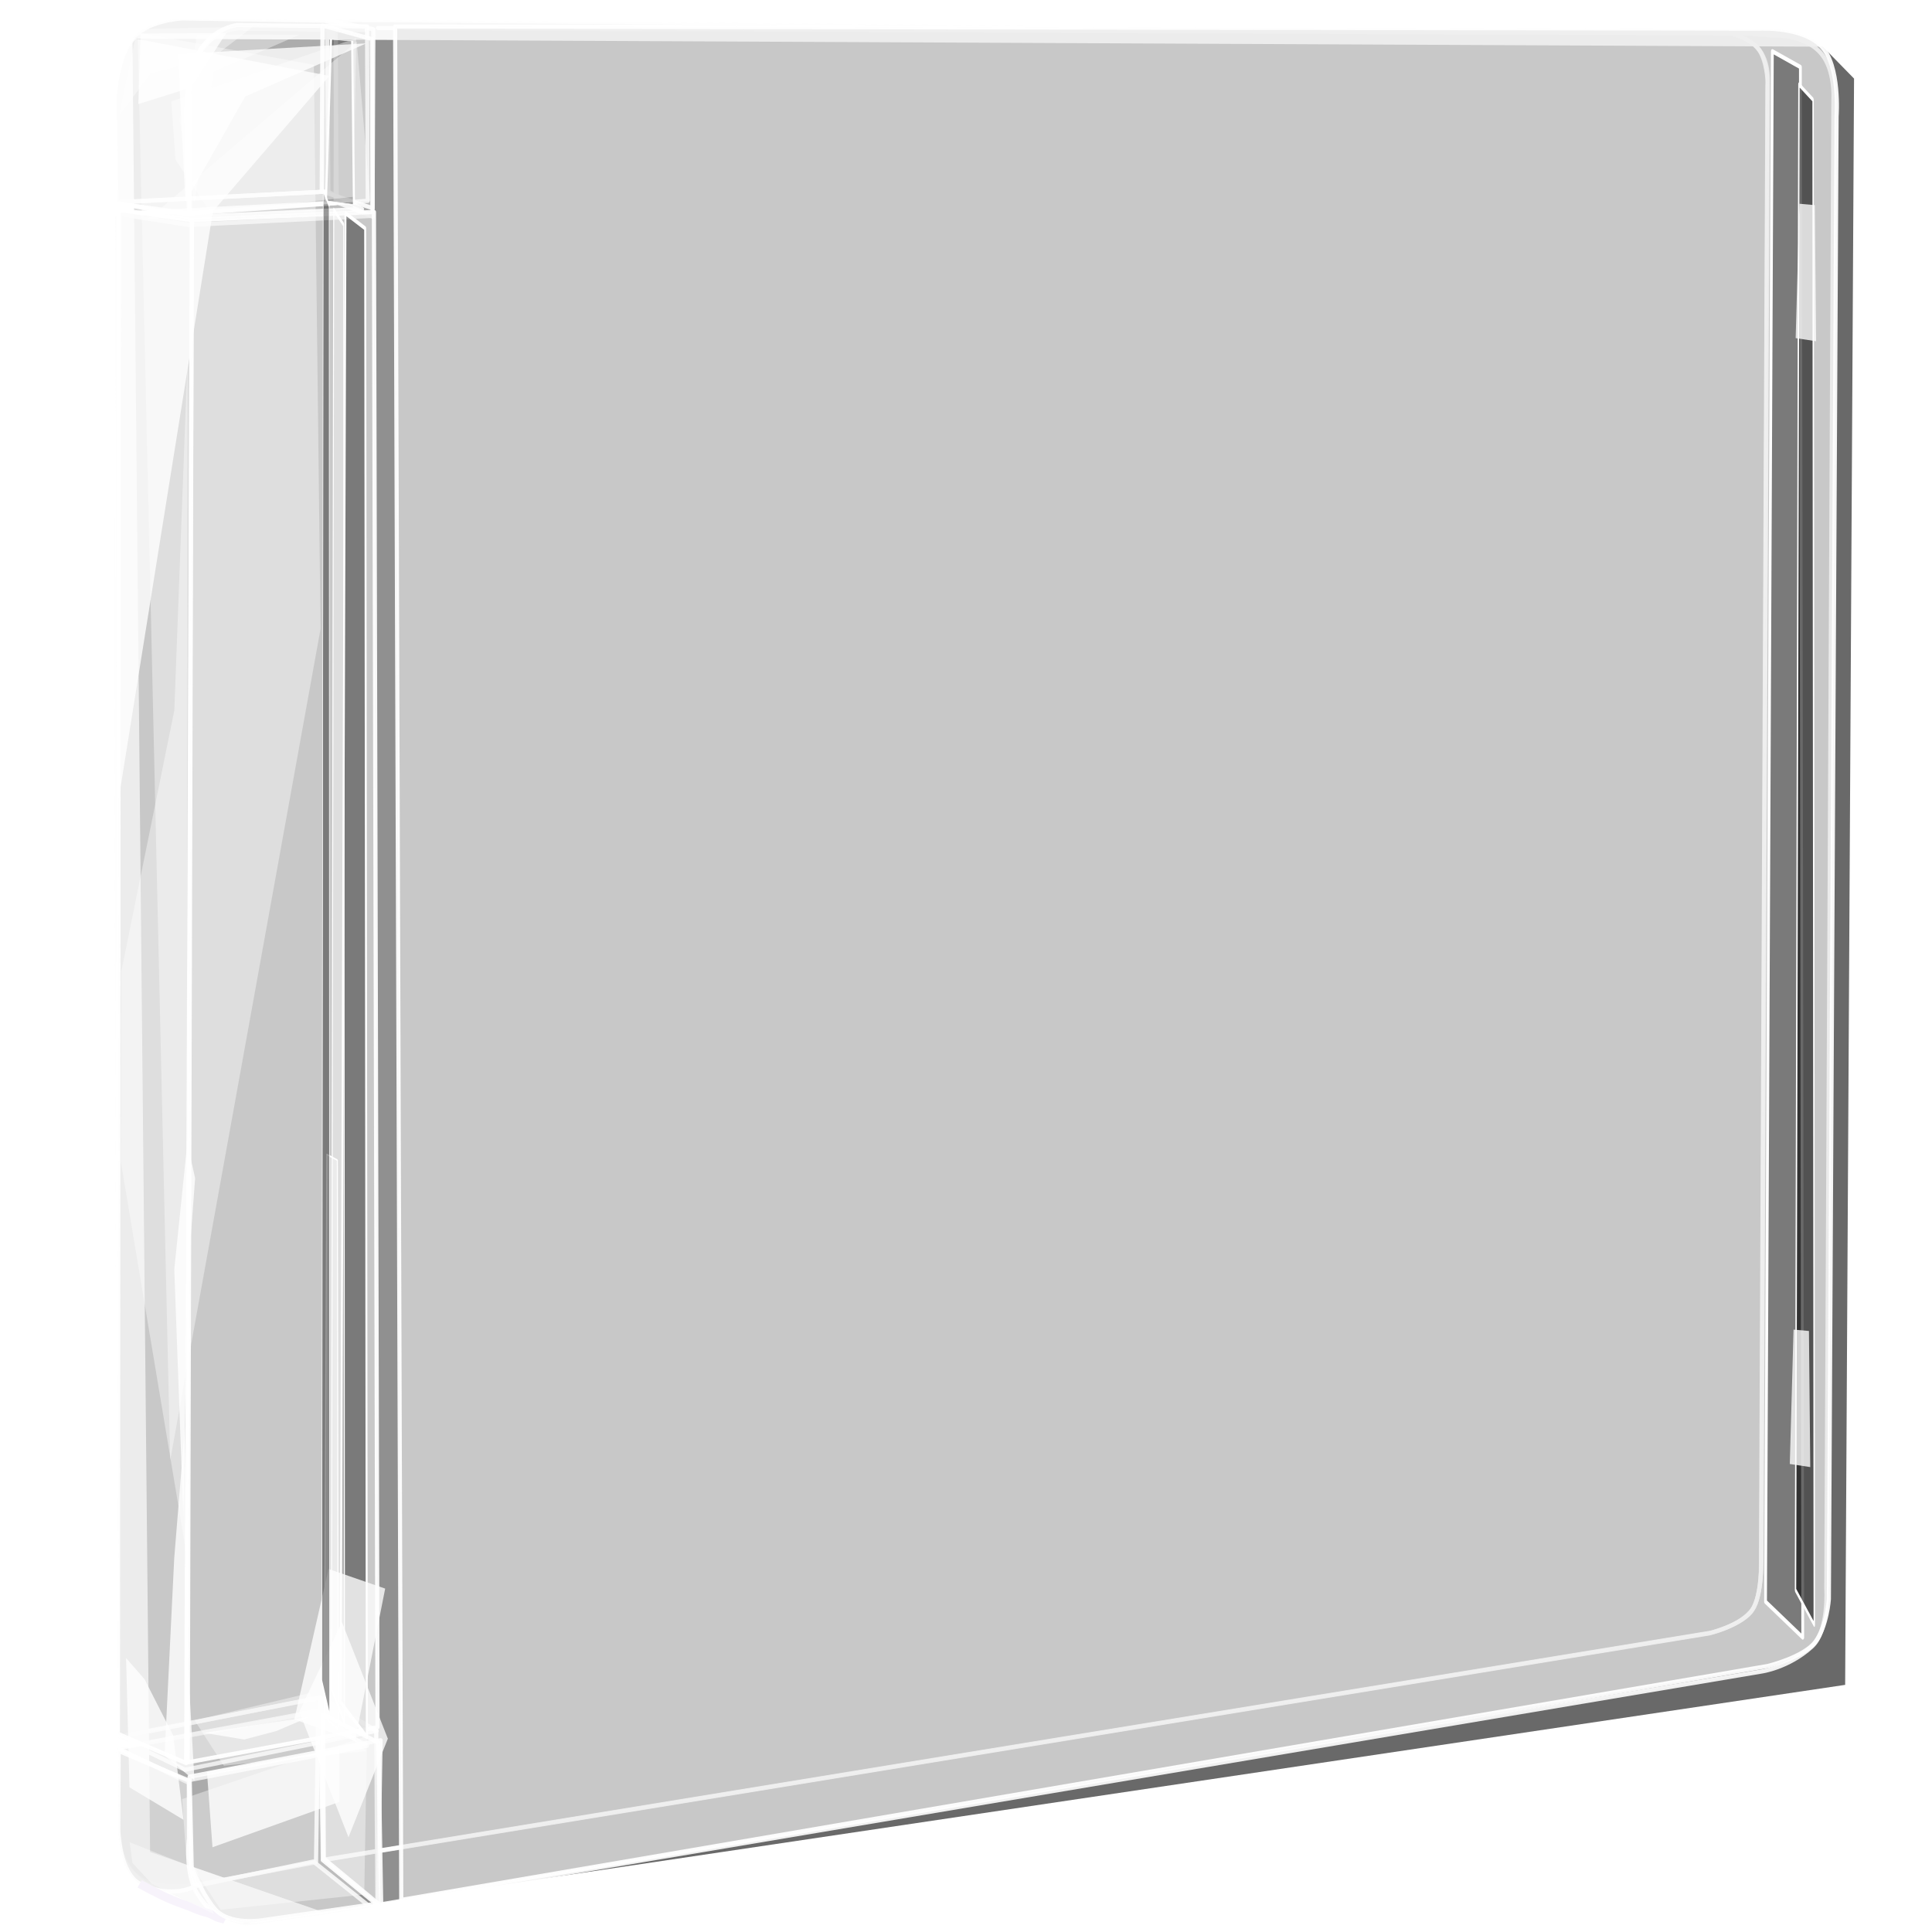 <?xml version="1.0" encoding="UTF-8" standalone="no"?>
<!-- Created with Inkscape (http://www.inkscape.org/) -->
<svg
   xmlns:dc="http://purl.org/dc/elements/1.1/"
   xmlns:cc="http://creativecommons.org/ns#"
   xmlns:rdf="http://www.w3.org/1999/02/22-rdf-syntax-ns#"
   xmlns:svg="http://www.w3.org/2000/svg"
   xmlns="http://www.w3.org/2000/svg"
   xmlns:sodipodi="http://sodipodi.sourceforge.net/DTD/sodipodi-0.dtd"
   xmlns:inkscape="http://www.inkscape.org/namespaces/inkscape"
   id="svg2"
   sodipodi:version="0.32"
   inkscape:version="0.46"
   width="460"
   height="460"
   version="1.0"
   sodipodi:docname="frame.svg"
   inkscape:label="Image_PNG"
   inkscape:output_extension="org.inkscape.output.svg.inkscape"
   inkscape:export-filename="/home/nochka85/Bureau/CDBOX-3D/SuperJewel/SuperJewel-2.png"
   inkscape:export-xdpi="90"
   inkscape:export-ydpi="90"
   style="display:inline">
  <defs
     id="defs5">
    <inkscape:perspective
       sodipodi:type="inkscape:persp3d"
       inkscape:vp_x="0 : 526.18109 : 1"
       inkscape:vp_y="0 : 1000 : 0"
       inkscape:vp_z="744.09448 : 526.18109 : 1"
       inkscape:persp3d-origin="372.04724 : 350.78739 : 1"
       id="perspective9" />
    <inkscape:perspective
       id="perspective2517"
       inkscape:persp3d-origin="372.04724 : 350.78739 : 1"
       inkscape:vp_z="744.09448 : 526.18109 : 1"
       inkscape:vp_y="0 : 1000 : 0"
       inkscape:vp_x="0 : 526.18109 : 1"
       sodipodi:type="inkscape:persp3d" />
    <filter
       inkscape:collect="always"
       id="filter3470"
       x="-0.181"
       width="1.363"
       y="-0.007"
       height="1.014">
      <feGaussianBlur
         inkscape:collect="always"
         stdDeviation="1.083"
         id="feGaussianBlur3472" />
    </filter>
    <filter
       inkscape:collect="always"
       id="filter3486">
      <feGaussianBlur
         inkscape:collect="always"
         stdDeviation="1.083"
         id="feGaussianBlur3488" />
    </filter>
    <filter
       inkscape:collect="always"
       id="filter3490">
      <feGaussianBlur
         inkscape:collect="always"
         stdDeviation="1.083"
         id="feGaussianBlur3492" />
    </filter>
    <filter
       inkscape:collect="always"
       id="filter3498">
      <feGaussianBlur
         inkscape:collect="always"
         stdDeviation="1.083"
         id="feGaussianBlur3500" />
    </filter>
    <filter
       inkscape:collect="always"
       id="filter3502"
       x="-0.043"
       width="1.086"
       y="-0.153"
       height="1.306">
      <feGaussianBlur
         inkscape:collect="always"
         stdDeviation="1.083"
         id="feGaussianBlur3504" />
    </filter>
    <filter
       inkscape:collect="always"
       id="filter3506">
      <feGaussianBlur
         inkscape:collect="always"
         stdDeviation="1.083"
         id="feGaussianBlur3508" />
    </filter>
    <filter
       inkscape:collect="always"
       id="filter3522"
       x="-0.008"
       width="1.016"
       y="-1.123"
       height="3.247">
      <feGaussianBlur
         inkscape:collect="always"
         stdDeviation="1.083"
         id="feGaussianBlur3524" />
    </filter>
    <filter
       inkscape:collect="always"
       id="filter3526">
      <feGaussianBlur
         inkscape:collect="always"
         stdDeviation="1.083"
         id="feGaussianBlur3528" />
    </filter>
    <filter
       inkscape:collect="always"
       id="filter3530"
       x="-0.258"
       width="1.517"
       y="-0.055"
       height="1.11">
      <feGaussianBlur
         inkscape:collect="always"
         stdDeviation="1.083"
         id="feGaussianBlur3532" />
    </filter>
    <filter
       inkscape:collect="always"
       id="filter3534"
       x="-0.18"
       width="1.36"
       y="-0.052"
       height="1.104">
      <feGaussianBlur
         inkscape:collect="always"
         stdDeviation="1.083"
         id="feGaussianBlur3536" />
    </filter>
    <filter
       inkscape:collect="always"
       id="filter3538"
       x="-0.042"
       width="1.083"
       y="-0.143"
       height="1.286">
      <feGaussianBlur
         inkscape:collect="always"
         stdDeviation="1.083"
         id="feGaussianBlur3540" />
    </filter>
    <filter
       inkscape:collect="always"
       id="filter3542"
       x="-0.042"
       width="1.084"
       y="-0.412"
       height="1.823">
      <feGaussianBlur
         inkscape:collect="always"
         stdDeviation="1.083"
         id="feGaussianBlur3544" />
    </filter>
    <filter
       inkscape:collect="always"
       id="filter3546">
      <feGaussianBlur
         inkscape:collect="always"
         stdDeviation="1.083"
         id="feGaussianBlur3548" />
    </filter>
    <filter
       inkscape:collect="always"
       id="filter3318"
       x="-0.849"
       width="2.698"
       y="-0.031"
       height="1.062">
      <feGaussianBlur
         inkscape:collect="always"
         stdDeviation="4.719"
         id="feGaussianBlur3320" />
    </filter>
    <filter
       inkscape:collect="always"
       id="filter4784"
       x="-0.34"
       width="1.68"
       y="-0.382"
       height="1.765">
      <feGaussianBlur
         inkscape:collect="always"
         stdDeviation="1.777"
         id="feGaussianBlur4786" />
    </filter>
    <filter
       inkscape:collect="always"
       id="filter4796"
       x="-0.655"
       width="2.31"
       y="-0.314"
       height="1.628">
      <feGaussianBlur
         inkscape:collect="always"
         stdDeviation="2.97"
         id="feGaussianBlur4798" />
    </filter>
    <filter
       inkscape:collect="always"
       id="filter4824"
       x="-1.826"
       width="4.653"
       y="-0.073"
       height="1.145">
      <feGaussianBlur
         inkscape:collect="always"
         stdDeviation="11.048"
         id="feGaussianBlur4826" />
    </filter>
    <filter
       inkscape:collect="always"
       id="filter4843"
       x="-1.827"
       width="4.653"
       y="-0.08"
       height="1.16">
      <feGaussianBlur
         inkscape:collect="always"
         stdDeviation="12.174"
         id="feGaussianBlur4845" />
    </filter>
    <filter
       inkscape:collect="always"
       id="filter4847"
       x="-1.736"
       width="4.471"
       y="-0.065"
       height="1.131">
      <feGaussianBlur
         inkscape:collect="always"
         stdDeviation="9.982"
         id="feGaussianBlur4849" />
    </filter>
    <filter
       inkscape:collect="always"
       id="filter4851"
       x="-1.302"
       width="3.603"
       y="-0.049"
       height="1.098">
      <feGaussianBlur
         inkscape:collect="always"
         stdDeviation="7.487"
         id="feGaussianBlur4853" />
    </filter>
    <filter
       inkscape:collect="always"
       id="filter5333"
       x="-0.313"
       width="1.626"
       y="-0.412"
       height="1.825">
      <feGaussianBlur
         inkscape:collect="always"
         stdDeviation="5.744"
         id="feGaussianBlur5335" />
    </filter>
    <filter
       inkscape:collect="always"
       id="filter5523"
       x="-0.121"
       width="1.242"
       y="-0.479"
       height="1.957">
      <feGaussianBlur
         inkscape:collect="always"
         stdDeviation="1.757"
         id="feGaussianBlur5525" />
    </filter>
    <filter
       inkscape:collect="always"
       id="filter5527"
       x="-0.367"
       width="1.734"
       y="-0.052"
       height="1.105">
      <feGaussianBlur
         inkscape:collect="always"
         stdDeviation="3.298"
         id="feGaussianBlur5529" />
    </filter>
    <filter
       inkscape:collect="always"
       id="filter5535"
       x="-1.138"
       width="3.276"
       y="-0.063"
       height="1.127">
      <feGaussianBlur
         inkscape:collect="always"
         stdDeviation="2.354"
         id="feGaussianBlur5537" />
    </filter>
    <filter
       inkscape:collect="always"
       id="filter5543"
       x="-0.211"
       width="1.421"
       y="-0.117"
       height="1.235">
      <feGaussianBlur
         inkscape:collect="always"
         stdDeviation="2.217"
         id="feGaussianBlur5545" />
    </filter>
    <filter
       inkscape:collect="always"
       id="filter5547"
       x="-0.934"
       width="2.868"
       y="-0.034"
       height="1.068">
      <feGaussianBlur
         inkscape:collect="always"
         stdDeviation="5.191"
         id="feGaussianBlur5549" />
    </filter>
    <filter
       inkscape:collect="always"
       id="filter5551"
       x="-0.934"
       width="2.868"
       y="-0.034"
       height="1.068">
      <feGaussianBlur
         inkscape:collect="always"
         stdDeviation="5.191"
         id="feGaussianBlur5553" />
    </filter>
    <filter
       inkscape:collect="always"
       id="filter5563"
       x="-0.325"
       width="1.651"
       y="-0.403"
       height="1.806">
      <feGaussianBlur
         inkscape:collect="always"
         stdDeviation="2.838"
         id="feGaussianBlur5565" />
    </filter>
    <filter
       inkscape:collect="always"
       id="filter5567"
       x="-1.09"
       width="3.179"
       y="-0.184"
       height="1.368">
      <feGaussianBlur
         inkscape:collect="always"
         stdDeviation="6.459"
         id="feGaussianBlur5569" />
    </filter>
    <filter
       inkscape:collect="always"
       id="filter5575"
       x="-0.676"
       width="2.353"
       y="-0.11"
       height="1.22">
      <feGaussianBlur
         inkscape:collect="always"
         stdDeviation="3.667"
         id="feGaussianBlur5577" />
    </filter>
    <filter
       inkscape:collect="always"
       id="filter5579"
       x="-0.153"
       width="1.305"
       y="-0.563"
       height="2.126">
      <feGaussianBlur
         inkscape:collect="always"
         stdDeviation="2.004"
         id="feGaussianBlur5581" />
    </filter>
    <filter
       inkscape:collect="always"
       id="filter5587"
       x="-0.111"
       width="1.222"
       y="-0.13"
       height="1.261">
      <feGaussianBlur
         inkscape:collect="always"
         stdDeviation="0.928"
         id="feGaussianBlur5589" />
    </filter>
    <filter
       inkscape:collect="always"
       id="filter5591"
       x="-0.308"
       width="1.616"
       y="-0.224"
       height="1.448">
      <feGaussianBlur
         inkscape:collect="always"
         stdDeviation="5.249"
         id="feGaussianBlur5593" />
    </filter>
    <filter
       inkscape:collect="always"
       id="filter5595"
       x="-0.259"
       width="1.519"
       y="-0.229"
       height="1.457">
      <feGaussianBlur
         inkscape:collect="always"
         stdDeviation="3.088"
         id="feGaussianBlur5597" />
    </filter>
    <filter
       inkscape:collect="always"
       id="filter5601"
       x="-0.179"
       width="1.358"
       y="-0.336"
       height="1.672">
      <feGaussianBlur
         inkscape:collect="always"
         stdDeviation="2.375"
         id="feGaussianBlur5603" />
    </filter>
    <filter
       inkscape:collect="always"
       id="filter5605"
       x="-0.129"
       width="1.259"
       y="-0.286"
       height="1.571">
      <feGaussianBlur
         inkscape:collect="always"
         stdDeviation="1.113"
         id="feGaussianBlur5607" />
    </filter>
    <filter
       inkscape:collect="always"
       id="filter5613"
       x="-0.966"
       width="2.933"
       y="-0.043"
       height="1.087">
      <feGaussianBlur
         inkscape:collect="always"
         stdDeviation="6.717"
         id="feGaussianBlur5615" />
    </filter>
    <filter
       inkscape:collect="always"
       id="filter5621"
       x="-0.535"
       width="2.07"
       y="-0.044"
       height="1.089">
      <feGaussianBlur
         inkscape:collect="always"
         stdDeviation="4.179"
         id="feGaussianBlur5623" />
    </filter>
    <filter
       inkscape:collect="always"
       id="filter3349">
      <feGaussianBlur
         inkscape:collect="always"
         stdDeviation="0.776"
         id="feGaussianBlur3351" />
    </filter>
    <filter
       inkscape:collect="always"
       id="filter3365"
       x="-0.138"
       width="1.276"
       y="-0.007"
       height="1.014">
      <feGaussianBlur
         inkscape:collect="always"
         stdDeviation="1.071"
         id="feGaussianBlur3367" />
    </filter>
    <filter
       inkscape:collect="always"
       id="filter3369">
      <feGaussianBlur
         inkscape:collect="always"
         stdDeviation="1.071"
         id="feGaussianBlur3371" />
    </filter>
    <filter
       inkscape:collect="always"
       id="filter3373">
      <feGaussianBlur
         inkscape:collect="always"
         stdDeviation="1.071"
         id="feGaussianBlur3375" />
    </filter>
    <filter
       inkscape:collect="always"
       id="filter3312">
      <feGaussianBlur
         inkscape:collect="always"
         stdDeviation="10.139"
         id="feGaussianBlur3314" />
    </filter>
    <filter
       inkscape:collect="always"
       id="filter3298">
      <feGaussianBlur
         inkscape:collect="always"
         stdDeviation="1.135"
         id="feGaussianBlur3300" />
    </filter>
    <filter
       inkscape:collect="always"
       id="filter3302">
      <feGaussianBlur
         inkscape:collect="always"
         stdDeviation="1.268"
         id="feGaussianBlur3304" />
    </filter>
    <filter
       inkscape:collect="always"
       id="filter3306"
       x="-0.032"
       width="1.063"
       y="-0.269"
       height="1.537">
      <feGaussianBlur
         inkscape:collect="always"
         stdDeviation="0.788"
         id="feGaussianBlur3308" />
    </filter>
    <filter
       inkscape:collect="always"
       id="filter3354"
       x="-0.073"
       width="1.147"
       y="-0.152"
       height="1.303">
      <feGaussianBlur
         inkscape:collect="always"
         stdDeviation="0.67"
         id="feGaussianBlur3356" />
    </filter>
  </defs>
  <sodipodi:namedview
     inkscape:window-height="810"
     inkscape:window-width="1152"
     inkscape:pageshadow="2"
     inkscape:pageopacity="0.70588235"
     guidetolerance="10.0"
     gridtolerance="10.0"
     objecttolerance="10.0"
     borderopacity="1.0"
     bordercolor="#666666"
     pagecolor="#81ff72"
     id="base"
     showgrid="false"
     showborder="true"
     inkscape:zoom="0.76102556"
     inkscape:cx="26.04928"
     inkscape:cy="234.60174"
     inkscape:window-x="0"
     inkscape:window-y="25"
     inkscape:current-layer="layer5"
     showguides="true"
     inkscape:guide-bbox="true">
    <sodipodi:guide
       orientation="0,1"
       position="68.757,499.883"
       id="guide5599" />
  </sodipodi:namedview>
  <g
     inkscape:groupmode="layer"
     id="layer5"
     inkscape:label="Ombre"
     style="display:inline"
     sodipodi:insensitive="true">
    <path
       style="fill:#000000;fill-opacity:0.588;fill-rule:evenodd;stroke:none;stroke-width:1px;stroke-linecap:butt;stroke-linejoin:miter;stroke-opacity:1;filter:url(#filter3312)"
       d="M 118.841,455.325 L 82.694,441.417 L 78.978,17.725 L 434.842,19.583 L 441.409,27.036 L 439.536,402.353 L 118.841,455.325 z"
       id="path2524"
       transform="matrix(1.131,0,0,1.019,-57.793,-8.84)"
       sodipodi:nodetypes="ccccccc" />
  </g>
  <g
     inkscape:groupmode="layer"
     id="layer2"
     inkscape:label="Fond"
     style="display:inline"
     sodipodi:insensitive="true">
    <path
       style="fill:#e6e6e6;fill-opacity:0.316;fill-rule:evenodd;stroke:#ffffff;stroke-width:1;stroke-linecap:round;stroke-linejoin:round;stroke-miterlimit:4;stroke-dasharray:none;stroke-opacity:0.899;filter:url(#filter3546)"
       d="M 26.945,51.174 L 27.874,413.543 L 76.19,404.251 L 76.987,442.791 L 407.341,388.742 C 407.341,388.742 414.11,387.021 416.747,383.969 C 419.419,380.878 419.279,372.981 419.279,372.981 L 420.825,20.348 C 420.825,20.348 421.589,14.812 418.35,11.221 C 414.645,7.114 408.531,7.388 408.531,7.388 L 80.015,4.717 L 79.907,48.387 L 26.945,51.174 z"
       id="path2531"
       sodipodi:nodetypes="cccccsccscccc" />
    <path
       style="fill:#e6e6e6;fill-opacity:0.316;fill-rule:evenodd;stroke:#ffffff;stroke-width:1;stroke-linecap:round;stroke-linejoin:round;stroke-miterlimit:4;stroke-dasharray:none;stroke-opacity:0.899;filter:url(#filter3542)"
       d="M 27.743,50.918 L 45,53.558 L 88.513,51.404 L 80.343,48.243 L 27.743,50.918 z"
       id="path3305"
       sodipodi:nodetypes="ccccc" />
    <path
       style="fill:#e6e6e6;fill-opacity:0.316;fill-rule:evenodd;stroke:#ffffff;stroke-width:1;stroke-linecap:round;stroke-linejoin:round;stroke-miterlimit:4;stroke-dasharray:none;stroke-opacity:0.899;filter:url(#filter3538)"
       d="M 28.151,413.688 L 44.068,421.373 L 89.674,412.105 L 75.852,404.216 L 28.151,413.688 z"
       id="path3307"
       sodipodi:nodetypes="ccccc" />
    <path
       style="fill:#e6e6e6;fill-opacity:0.316;fill-rule:evenodd;stroke:#ffffff;stroke-width:1;stroke-linecap:round;stroke-linejoin:round;stroke-miterlimit:4;stroke-dasharray:none;stroke-opacity:0.899;filter:url(#filter3534)"
       d="M 76.861,442.84 L 89.853,453.487 L 89.584,412.082 L 76.399,404.289 L 76.861,442.84 z"
       id="path3309"
       sodipodi:nodetypes="ccccc" />
    <path
       style="fill:#e6e6e6;fill-opacity:0.316;fill-rule:evenodd;stroke:#ffffff;stroke-width:1;stroke-linecap:round;stroke-linejoin:round;stroke-miterlimit:4;stroke-dasharray:none;stroke-opacity:0.899;filter:url(#filter3530)"
       d="M 80.184,47.872 L 88.697,51.577 L 88.893,6.959 L 79.834,5.175 L 80.184,47.872 z"
       id="path3311"
       sodipodi:nodetypes="ccccc" />
    <path
       style="fill:#e6e6e6;fill-opacity:0.316;fill-rule:evenodd;stroke:#ffffff;stroke-width:1;stroke-linecap:round;stroke-linejoin:round;stroke-miterlimit:4;stroke-dasharray:none;stroke-opacity:0.899;filter:url(#filter3526)"
       d="M 89.881,453.552 L 76.904,442.895 L 406.851,388.92 C 406.851,388.92 414.425,387.243 417.304,383.113 C 419.515,379.941 419.395,371.034 419.395,371.034 L 420.905,20.512 C 420.905,20.512 420.93,15.78 419.267,12.591 C 417.221,8.666 410.191,7.448 410.191,7.448 L 421.834,8.433 C 421.834,8.433 429.619,7.927 433.723,12.884 C 436.915,16.739 436.536,23.372 436.536,23.372 L 434.842,378.235 C 434.842,378.235 435.53,388.321 431.318,392.112 C 425.751,397.123 419.395,397.979 419.395,397.979 L 89.881,453.552 z"
       id="path3335"
       sodipodi:nodetypes="cccsccsccsccscc" />
    <path
       style="fill:#e6e6e6;fill-opacity:0.316;fill-rule:evenodd;stroke:#ffffff;stroke-width:1;stroke-linecap:round;stroke-linejoin:round;stroke-miterlimit:4;stroke-dasharray:none;stroke-opacity:0.899;filter:url(#filter3522)"
       d="M 90.01,6.664 L 415.886,7.978"
       id="path3337"
       sodipodi:nodetypes="cc" />
  </g>
  <g
     inkscape:groupmode="layer"
     id="layer3"
     inkscape:label="Coins"
     style="display:inline"
     sodipodi:insensitive="true">
    <path
       style="fill:#e6e6e6;fill-opacity:0.318;fill-rule:evenodd;stroke:#ffffff;stroke-width:1;stroke-linecap:round;stroke-linejoin:round;stroke-miterlimit:4;stroke-dasharray:none;stroke-opacity:0.898;filter:url(#filter3298)"
       d="M 27.759,48.22 L 78.184,45.592 L 77.855,5.022 L 43.034,4.365 C 43.034,4.365 34.57,4.367 30.715,10.606 C 26.918,16.752 27.43,25.225 27.43,25.225 L 27.759,48.22 z"
       id="path2393"
       sodipodi:nodetypes="ccccscc" />
    <path
       style="fill:#e6e6e6;fill-opacity:0.318;fill-rule:evenodd;stroke:#ffffff;stroke-width:1;stroke-linecap:round;stroke-linejoin:round;stroke-miterlimit:4;stroke-dasharray:none;stroke-opacity:0.898;filter:url(#filter3306)"
       d="M 45.064,51.639 L 27.178,48.154 L 78.049,45.599 L 86.179,49.78 L 45.064,51.639 z"
       id="path3169" />
    <path
       style="fill:#e6e6e6;fill-opacity:0.316;fill-rule:evenodd;stroke:#ffffff;stroke-width:1;stroke-linecap:round;stroke-linejoin:round;stroke-miterlimit:4;stroke-dasharray:none;stroke-opacity:0.899;display:inline;filter:url(#filter3502)"
       d="M 44.287,423.977 L 28.043,416.293 L 73.658,408.007 L 87.373,415.652 L 44.287,423.977 z"
       id="path3171"
       sodipodi:nodetypes="ccccc" />
    <path
       style="fill:#e6e6e6;fill-opacity:0.316;fill-rule:evenodd;stroke:#ffffff;stroke-width:1;stroke-linecap:round;stroke-linejoin:round;stroke-miterlimit:4;stroke-dasharray:none;stroke-opacity:0.899;display:inline;filter:url(#filter3498)"
       d="M 27.967,416.227 L 75.764,407.357 L 75.243,443.385 L 46.494,448.833 C 46.494,448.833 35.436,450.882 31.252,445.299 C 26.92,439.519 27.967,433.966 27.967,433.966 L 27.967,416.227 z"
       id="path3173"
       sodipodi:nodetypes="ccccscc" />
    <path
       style="fill:#e6e6e6;fill-opacity:0.316;fill-rule:evenodd;stroke:#ffffff;stroke-width:1;stroke-linecap:round;stroke-linejoin:round;stroke-miterlimit:4;stroke-dasharray:none;stroke-opacity:0.899;filter:url(#filter3486)"
       d="M 27.759,416.145 L 45.005,424.522 L 45.334,443.575 C 45.334,443.575 46.216,450.704 48.947,453.594 C 52.943,457.823 53.71,457.7 53.71,457.7 L 34.493,448.338 C 34.493,448.338 30.403,445.761 29.237,442.097 C 28.087,438.483 27.923,431.749 27.923,431.749 L 27.759,416.145 z"
       id="path3179"
       sodipodi:nodetypes="cccsccscc" />
    <path
       style="fill:#e6e6e6;fill-opacity:0.318;fill-rule:evenodd;stroke:#ffffff;stroke-width:1;stroke-linecap:round;stroke-linejoin:round;stroke-miterlimit:4;stroke-dasharray:none;stroke-opacity:0.898;filter:url(#filter3302)"
       d="M 27.594,48.384 L 27.266,22.925 C 27.266,22.925 27.923,14.056 31.208,9.457 C 34.493,4.858 43.527,4.365 43.527,4.365 L 77.198,4.858 L 86.725,7.157 L 58.145,6.829 C 58.145,6.829 51.841,5.743 47.305,12.906 C 44.184,17.834 44.348,27.524 44.348,27.524 L 45.005,50.848 L 27.594,48.384 z"
       id="path3165"
       sodipodi:nodetypes="ccsccccsccc" />
    <path
       style="fill:#e6e6e6;fill-opacity:0.647;fill-rule:evenodd;stroke:#ffffff;stroke-width:1;stroke-linecap:round;stroke-linejoin:round;stroke-miterlimit:4;stroke-dasharray:none;stroke-opacity:0.898;display:inline;filter:url(#filter3349)"
       d="M 28.253,416.886 L 28.156,435.841 C 28.156,435.841 28.39,446.181 33.492,448.613 C 41.191,452.283 46.508,449.059 46.508,449.059 L 74.605,443.224 L 88.313,454.165 L 58.803,458.442 C 58.803,458.442 51.571,458.134 47.034,450.971 C 43.913,446.043 45.006,437.746 45.006,437.746 L 44.966,423.946 L 28.253,416.886 z"
       id="path3175"
       sodipodi:nodetypes="ccsccccsccc" />
    <path
       style="fill:#080000;fill-opacity:1;fill-rule:evenodd;stroke:#f7f3fb;stroke-width:2;stroke-linecap:butt;stroke-linejoin:miter;stroke-miterlimit:4;stroke-dasharray:none;stroke-opacity:1;filter:url(#filter3354)"
       d="M 33.231,448.508 C 35.696,449.914 39.963,452.223 43.452,453.386 C 45.191,453.965 46.718,454.841 48.33,455.244 C 49.833,455.62 50.006,455.85 51.117,456.405 C 51.808,456.751 52.594,456.796 53.208,457.102"
       id="path2529"
       transform="matrix(1.02,0,0,0.998,-0.645,0.923)" />
  </g>
  <g
     inkscape:groupmode="layer"
     id="layer1"
     inkscape:label="couvercle"
     style="display:inline"
     sodipodi:insensitive="true">
    <path
       style="fill:#e6e6e6;fill-opacity:0.647;fill-rule:evenodd;stroke:#ffffff;stroke-width:1;stroke-linecap:round;stroke-linejoin:round;stroke-miterlimit:4;stroke-dasharray:none;stroke-opacity:0.941;display:inline;filter:url(#filter3365)"
       d="M 28.069,412.817 L 44.329,419.786 L 45.709,52.422 L 28.301,49.984 L 28.069,412.817 z"
       id="path3303"
       sodipodi:nodetypes="ccccc" />
    <path
       style="fill:#e6e6e6;fill-opacity:0.647;fill-rule:evenodd;stroke:#ffffff;stroke-width:1;stroke-linecap:round;stroke-linejoin:round;stroke-miterlimit:4;stroke-dasharray:none;stroke-opacity:0.941;display:inline;filter:url(#filter3369)"
       d="M 44.687,419.606 L 89.884,411.238 L 89.032,50.475 L 45.673,52.39 L 44.687,419.606 z"
       id="path3339"
       sodipodi:nodetypes="ccccc" />
    <path
       style="fill:#e6e6e6;fill-opacity:0.647;fill-rule:evenodd;stroke:#ffffff;stroke-width:1;stroke-linecap:round;stroke-linejoin:round;stroke-miterlimit:4;stroke-dasharray:none;stroke-opacity:0.941;display:inline;filter:url(#filter3373)"
       d="M 90.883,452.363 L 89.404,6.314 L 418.708,6.807 C 418.708,6.807 428.765,6.314 433.41,10.96 C 438.056,15.606 437.127,27.685 437.127,27.685 L 435.269,380.762 C 435.269,380.762 434.832,387.153 432.045,390.87 C 429.257,394.586 420.567,396.665 420.567,396.665 L 90.883,452.363 z"
       id="path3182"
       sodipodi:nodetypes="cccsccscc"
       transform="matrix(0.987,0,0,1,5.835,-3.4366887e-3)" />
    <path
       style="fill:#e6e6e6;fill-opacity:0.316;fill-rule:evenodd;stroke:#ffffff;stroke-width:1;stroke-linecap:round;stroke-linejoin:round;stroke-miterlimit:4;stroke-dasharray:none;stroke-opacity:0.899;display:inline;filter:url(#filter3506)"
       d="M 45.227,50.806 L 45.063,22.39 C 45.063,22.39 44.899,15.327 48.348,10.892 C 51.797,6.458 56.464,5.965 56.464,5.965 L 87.4,6.293 L 87.564,47.809 L 45.227,50.806 z"
       id="path3167"
       sodipodi:nodetypes="ccscccc" />
    <path
       style="fill:#e6e6e6;fill-opacity:0.316;fill-rule:evenodd;stroke:#ffffff;stroke-width:1;stroke-linecap:round;stroke-linejoin:round;stroke-miterlimit:4;stroke-dasharray:none;stroke-opacity:0.899;display:inline;filter:url(#filter3490)"
       d="M 45.153,423.014 L 45.645,444.531 C 45.645,444.531 47.452,449.787 50.901,454.221 C 54.351,458.656 62.631,457.178 62.631,457.178 L 89.954,453.236 L 90.611,414.348 L 45.153,423.014 z"
       id="path3177"
       sodipodi:nodetypes="ccscccc" />
    <path
       style="fill:#e6e6e6;fill-opacity:0.316;fill-rule:evenodd;stroke:#ffffff;stroke-width:1;stroke-linecap:round;stroke-linejoin:round;stroke-miterlimit:4;stroke-dasharray:none;stroke-opacity:0.899;display:inline;filter:url(#filter3470)"
       d="M 76.601,45.58 L 88.708,49.558 L 88.515,9.281 L 76.783,6.094 L 76.601,45.58 z"
       id="path2455"
       sodipodi:nodetypes="ccccc" />
    <path
       style="fill:#e6e6e6;fill-opacity:0.316;fill-rule:evenodd;stroke:#ffffff;stroke-width:1;stroke-linecap:round;stroke-linejoin:round;stroke-miterlimit:4;stroke-dasharray:none;stroke-opacity:0.899;display:inline;filter:url(#filter3470)"
       d="M 77.098,442.528 L 90.767,453.857 L 90.082,414.894 L 76.912,408.162 L 77.098,442.528 z"
       id="path2457"
       sodipodi:nodetypes="ccccc" />
    <path
       style="fill:#000000;fill-opacity:0.392;fill-rule:evenodd;stroke:#ffffff;stroke-width:1;stroke-linecap:round;stroke-linejoin:round;stroke-miterlimit:4;stroke-dasharray:none;stroke-opacity:1;display:inline;filter:url(#filter3318)"
       d="M 75.792,403.337 L 89.132,411.545 L 88.283,50.976 L 78.233,47.365 L 75.792,403.337 z"
       id="path4758"
       sodipodi:nodetypes="ccccc"
       transform="matrix(0.467,0,0,0.996,45.718,3.602)" />
    <path
       style="fill:#ffffff;fill-opacity:0.784;fill-rule:evenodd;stroke:none;stroke-width:1px;stroke-linecap:butt;stroke-linejoin:miter;stroke-opacity:1;filter:url(#filter4784)"
       d="M 79.794,391.045 L 85.834,386.399 L 92.338,392.439 L 86.763,397.549 L 79.794,391.045 z"
       id="path4778"
       transform="matrix(1.681,0,0,4.594,-62.874,-1388.896)" />
    <path
       style="fill:#ffffff;fill-opacity:0.784;fill-rule:evenodd;stroke:none;stroke-width:1px;stroke-linecap:butt;stroke-linejoin:miter;stroke-opacity:1;display:inline;filter:url(#filter4796)"
       d="M 81.068,396.818 L 87.108,392.172 L 93.612,398.212 L 88.037,403.322 L 81.068,396.818 z"
       id="path4790"
       transform="matrix(1.678,-2.918,0.425,3.915,-234.612,-907.604)" />
    <path
       style="fill:#ffffff;fill-opacity:0.392;fill-rule:evenodd;stroke:#ffffff;stroke-width:1;stroke-linecap:round;stroke-linejoin:round;stroke-miterlimit:4;stroke-dasharray:none;stroke-opacity:1;display:inline;filter:url(#filter4824)"
       d="M 75.792,403.337 L 89.132,411.545 L 88.283,50.976 L 78.233,47.365 L 75.792,403.337 z"
       id="path4818"
       sodipodi:nodetypes="ccccc"
       transform="matrix(0.235,0,0,0.989,61.076,3.093)" />
    <path
       style="fill:#ffffff;fill-opacity:0.392;fill-rule:evenodd;stroke:#ffffff;stroke-width:1;stroke-linecap:round;stroke-linejoin:round;stroke-miterlimit:4;stroke-dasharray:none;stroke-opacity:1;display:inline;filter:url(#filter4824)"
       d="M 75.792,403.337 L 89.132,411.545 L 88.283,50.976 L 78.233,47.365 L 75.792,403.337 z"
       id="path4828"
       sodipodi:nodetypes="ccccc"
       transform="matrix(0.249,0,0,0.376,58.341,257.06)" />
    <path
       style="fill:#000000;fill-opacity:0.392;fill-rule:evenodd;stroke:#ffffff;stroke-width:1;stroke-linecap:round;stroke-linejoin:round;stroke-miterlimit:4;stroke-dasharray:none;stroke-opacity:1;display:inline;filter:url(#filter4851)"
       d="M 75.792,403.337 L 89.132,411.545 L 88.283,50.976 L 78.233,47.365 L 75.792,403.337 z"
       id="path4830"
       sodipodi:nodetypes="ccccc"
       transform="matrix(0.5,0,0,0.108,39.71,4.258)" />
    <path
       style="fill:#000000;fill-opacity:0.392;fill-rule:evenodd;stroke:#ffffff;stroke-width:1;stroke-linecap:round;stroke-linejoin:round;stroke-miterlimit:4;stroke-dasharray:none;stroke-opacity:1;display:inline;filter:url(#filter4847)"
       d="M 75.792,403.337 L 89.132,411.545 L 88.283,50.976 L 78.233,47.365 L 75.792,403.337 z"
       id="path4832"
       sodipodi:nodetypes="ccccc"
       transform="matrix(0.664,0,0,1.037,370.042,-36.902)" />
    <path
       style="fill:#000000;fill-opacity:0.392;fill-rule:evenodd;stroke:#ffffff;stroke-width:1;stroke-linecap:round;stroke-linejoin:round;stroke-miterlimit:4;stroke-dasharray:none;stroke-opacity:1;display:inline;filter:url(#filter4843)"
       d="M 75.792,403.337 L 89.132,411.545 L 88.283,50.976 L 78.233,47.365 L 75.792,403.337 z"
       id="path4841"
       sodipodi:nodetypes="ccccc"
       transform="matrix(0.141,0,0,0.997,65.925,-1.894)" />
    <path
       style="fill:#000000;fill-opacity:0.588;fill-rule:evenodd;stroke:#ffffff;stroke-width:1;stroke-linecap:round;stroke-linejoin:round;stroke-miterlimit:4;stroke-dasharray:none;stroke-opacity:1;display:inline;filter:url(#filter4847)"
       d="M 75.792,403.337 L 89.132,411.545 L 88.283,50.976 L 78.233,47.365 L 75.792,403.337 z"
       id="path4855"
       sodipodi:nodetypes="ccccc"
       transform="matrix(0.335,0,0,1.007,402.113,-27.567)" />
  </g>
  <g
     inkscape:groupmode="layer"
     id="layer6"
     inkscape:label="reflet-1er_niveau"
     style="display:inline"
     sodipodi:insensitive="true">
    <path
       style="fill:#ffffff;fill-opacity:0.392;fill-rule:evenodd;stroke:none;stroke-width:1px;stroke-linecap:butt;stroke-linejoin:miter;stroke-opacity:1;filter:url(#filter5333)"
       d="M 43.363,432.077 L 44.348,443.246 L 52.561,453.354 L 86.725,450.423 L 87.382,419.923 L 43.363,432.077 z"
       id="path3239"
       sodipodi:nodetypes="cccccc"
       transform="matrix(1,0,0,1.238,0,-106.552)" />
    <path
       style="fill:#ffffff;fill-opacity:0.392;fill-rule:evenodd;stroke:none;stroke-width:1px;stroke-linecap:butt;stroke-linejoin:miter;stroke-opacity:1;filter:url(#filter5587)"
       d="M 30.879,438.647 L 46.648,444.889 L 50.918,455.729 L 36.135,448.502 L 31.536,443.575 L 30.879,438.647 z"
       id="path3245"
       sodipodi:nodetypes="cccccc" />
    <path
       style="fill:#ffffff;fill-opacity:0.392;fill-rule:evenodd;stroke:none;stroke-width:1px;stroke-linecap:butt;stroke-linejoin:miter;stroke-opacity:1;filter:url(#filter5621)"
       d="M 19.245,301.76 L 44.259,375.804 L 44.677,149.892 L 39.593,216.657 L 19.384,265.948 L 19.245,301.76 z"
       id="path3255"
       sodipodi:nodetypes="cccccc"
       transform="matrix(0.625,0,0,1.263,16.754,-104.498)" />
    <path
       style="fill:#ffffff;fill-opacity:0.392;fill-rule:evenodd;stroke:none;stroke-width:1px;stroke-linecap:butt;stroke-linejoin:miter;stroke-opacity:1;filter:url(#filter5591)"
       d="M 85.913,423.981 L 51.986,435.271 L 45.031,400.114 L 72.268,379.022 L 85.913,423.981 z"
       id="path3282"
       sodipodi:nodetypes="ccccc"
       transform="matrix(1,0,0,0.307,1.314,286.778)" />
    <path
       style="fill:#ffffff;fill-opacity:0.392;fill-rule:evenodd;stroke:none;stroke-width:1px;stroke-linecap:butt;stroke-linejoin:miter;stroke-opacity:1;display:inline;filter:url(#filter5595)"
       d="M 182.648,307.903 L 178.378,324.378 L 181.991,340.323 L 186.59,315.104 L 206.958,307.953 L 182.648,307.903 z"
       id="path3302"
       sodipodi:nodetypes="cccccc"
       transform="matrix(1,0,0,1.238,-135.672,-372.968)" />
    <path
       style="fill:#ffffff;fill-opacity:0.392;fill-rule:evenodd;stroke:none;stroke-width:1px;stroke-linecap:butt;stroke-linejoin:miter;stroke-opacity:1;display:inline;filter:url(#filter5601)"
       d="M 182.648,307.903 L 178.378,324.378 L 185.933,316.444 L 200.387,313.512 L 210.243,307.423 L 182.648,307.903 z"
       id="path3306"
       sodipodi:nodetypes="cccccc"
       transform="matrix(1,0,0,1.238,-149.962,-374.251)" />
    <path
       style="fill:#ffffff;fill-opacity:0.392;fill-rule:evenodd;stroke:none;stroke-width:1px;stroke-linecap:butt;stroke-linejoin:miter;stroke-opacity:1;display:inline;filter:url(#filter5605)"
       d="M 102.351,414.721 L 81.734,399.606 L 102.446,409.869 L 102.351,414.721 z"
       id="path4834"
       transform="matrix(2.045,-5.851,0.704,7.693,-413.123,-2543.842)"
       sodipodi:nodetypes="cccc" />
    <path
       style="fill:#ffffff;fill-opacity:0.392;fill-rule:evenodd;stroke:none;stroke-width:1px;stroke-linecap:butt;stroke-linejoin:miter;stroke-opacity:1;display:inline;filter:url(#filter5613)"
       d="M 17.933,76.338 L 20.902,448.296 L 34.614,231.675 L 34.006,84.733 L 17.933,76.338 z"
       id="path4869"
       sodipodi:nodetypes="ccccc"
       transform="matrix(2.611,0,0,0.914,-14.055,-62.012)" />
    <path
       style="fill:#ffffff;fill-opacity:0.392;fill-rule:evenodd;stroke:none;stroke-width:1px;stroke-linecap:butt;stroke-linejoin:miter;stroke-opacity:1;display:inline;filter:url(#filter5333)"
       d="M 43.363,432.077 L 44.348,443.246 L 52.561,453.354 L 86.725,450.423 L 87.382,419.923 L 43.363,432.077 z"
       id="path3336"
       sodipodi:nodetypes="cccccc"
       transform="matrix(1,0,0,1.238,-2.579,-510.772)" />
  </g>
  <g
     inkscape:groupmode="layer"
     id="layer4"
     inkscape:label="reflet-2eme_niveau"
     style="display:inline"
     sodipodi:insensitive="true">
    <path
       style="fill:#ffffff;fill-opacity:0.784;fill-rule:evenodd;stroke:none;stroke-width:1px;stroke-linecap:butt;stroke-linejoin:miter;stroke-opacity:1;filter:url(#filter5535)"
       d="M 44.599,272.167 L 41.493,302.235 L 43.67,361.365 L 44.599,305.616 L 46.457,280.529 L 44.599,272.167 z"
       id="path3262"
       sodipodi:nodetypes="cccccc" />
    <path
       style="fill:#ffffff;fill-opacity:0.784;fill-rule:evenodd;stroke:none;stroke-width:1px;stroke-linecap:butt;stroke-linejoin:miter;stroke-opacity:1;filter:url(#filter5575)"
       d="M 30.662,353.38 L 31.432,417.259 L 43.67,433.287 L 41.347,391.707 L 34.843,363.833 L 30.662,353.38 z"
       id="path3268"
       sodipodi:nodetypes="cccccc"
       transform="matrix(1.051,0,0,0.482,-2.206,224.441)" />
    <path
       style="fill:#ffffff;fill-opacity:0.784;fill-rule:evenodd;stroke:none;stroke-width:1px;stroke-linecap:butt;stroke-linejoin:miter;stroke-opacity:1;filter:url(#filter5567)"
       d="M 41.155,371.925 L 36.556,418.892 L 50.784,424.863 L 47.818,398.293 L 46.232,340.628 L 41.155,371.925 z"
       id="path3272"
       sodipodi:nodetypes="cccccc"
       transform="matrix(0.5,0,0,1,20.906,-0.929)" />
    <path
       style="fill:#ffffff;fill-opacity:0.784;fill-rule:evenodd;stroke:none;stroke-width:1px;stroke-linecap:butt;stroke-linejoin:miter;stroke-opacity:1;filter:url(#filter5579)"
       d="M 49.276,433.063 L 80.812,431.092 L 80.812,435.691 L 50.59,439.633 L 49.276,433.063 z"
       id="path3294"
       transform="matrix(1,0,0,2.741,0,-765.211)" />
    <path
       style="fill:#ffffff;fill-opacity:0.784;fill-rule:evenodd;stroke:none;stroke-width:1px;stroke-linecap:butt;stroke-linejoin:miter;stroke-opacity:1;display:inline;filter:url(#filter5543)"
       d="M 64.232,374.626 L 56.585,391.4 L 47.002,378.179 L 72.268,346.118 L 64.232,374.626 z"
       id="path3300"
       sodipodi:nodetypes="ccccc"
       transform="matrix(1,0,0,0.12,1.543,367.202)" />
    <path
       style="fill:#ffffff;fill-opacity:0.784;fill-rule:evenodd;stroke:none;stroke-width:1px;stroke-linecap:butt;stroke-linejoin:miter;stroke-opacity:1;display:inline;filter:url(#filter5527)"
       d="M 17.933,76.338 L 18.906,227.672 L 28.129,111.441 L 39.494,84.733 L 17.933,76.338 z"
       id="path4891"
       sodipodi:nodetypes="ccccc"
       transform="matrix(2.441,0,0,1.208,-17.974,-84.284)" />
    <path
       style="fill:#ffffff;fill-opacity:0.784;fill-rule:evenodd;stroke:none;stroke-width:1px;stroke-linecap:butt;stroke-linejoin:miter;stroke-opacity:1;display:inline;filter:url(#filter5563)"
       d="M 33.477,7.992 L 53.863,7.879 L 45.501,20.841 L 32.932,24.783 L 33.477,7.992 z"
       id="path5071"
       sodipodi:nodetypes="ccccc" />
    <path
       style="fill:#ffffff;fill-opacity:0.784;fill-rule:evenodd;stroke:none;stroke-width:5.522;stroke-linecap:round;stroke-linejoin:round;stroke-miterlimit:4;stroke-dasharray:none;stroke-opacity:1;display:inline;filter:url(#filter5551)"
       d="M 75.792,403.337 L 89.132,411.545 L 88.283,50.976 L 78.233,47.365 L 75.792,403.337 z"
       id="path4857"
       sodipodi:nodetypes="ccccc"
       transform="matrix(0.365,0,0,8.987745e-2,399.874,44.256)" />
    <path
       style="fill:#ffffff;fill-opacity:0.784;fill-rule:evenodd;stroke:none;stroke-width:5.522;stroke-linecap:round;stroke-linejoin:round;stroke-miterlimit:4;stroke-dasharray:none;stroke-opacity:1;display:inline;filter:url(#filter5547)"
       d="M 75.792,403.337 L 89.132,411.545 L 88.283,50.976 L 78.233,47.365 L 75.792,403.337 z"
       id="path4889"
       sodipodi:nodetypes="ccccc"
       transform="matrix(0.365,0,0,8.987745e-2,398.48,312.316)" />
    <path
       style="fill:#ffffff;fill-opacity:0.784;fill-rule:evenodd;stroke:none;stroke-width:1px;stroke-linecap:butt;stroke-linejoin:miter;stroke-opacity:1;display:inline;filter:url(#filter5523)"
       d="M 69.445,42.556 L 81.469,36.558 L 81.469,45.184 L 46.601,45.368 L 69.445,42.556 z"
       id="path2527"
       transform="matrix(-1.288,5.1631987e-2,-0.212,-4.082,156.845,193.112)"
       sodipodi:nodetypes="ccccc"
       inkscape:transform-center-x="3.7668094"
       inkscape:transform-center-y="5.6736123" />
  </g>
</svg>
